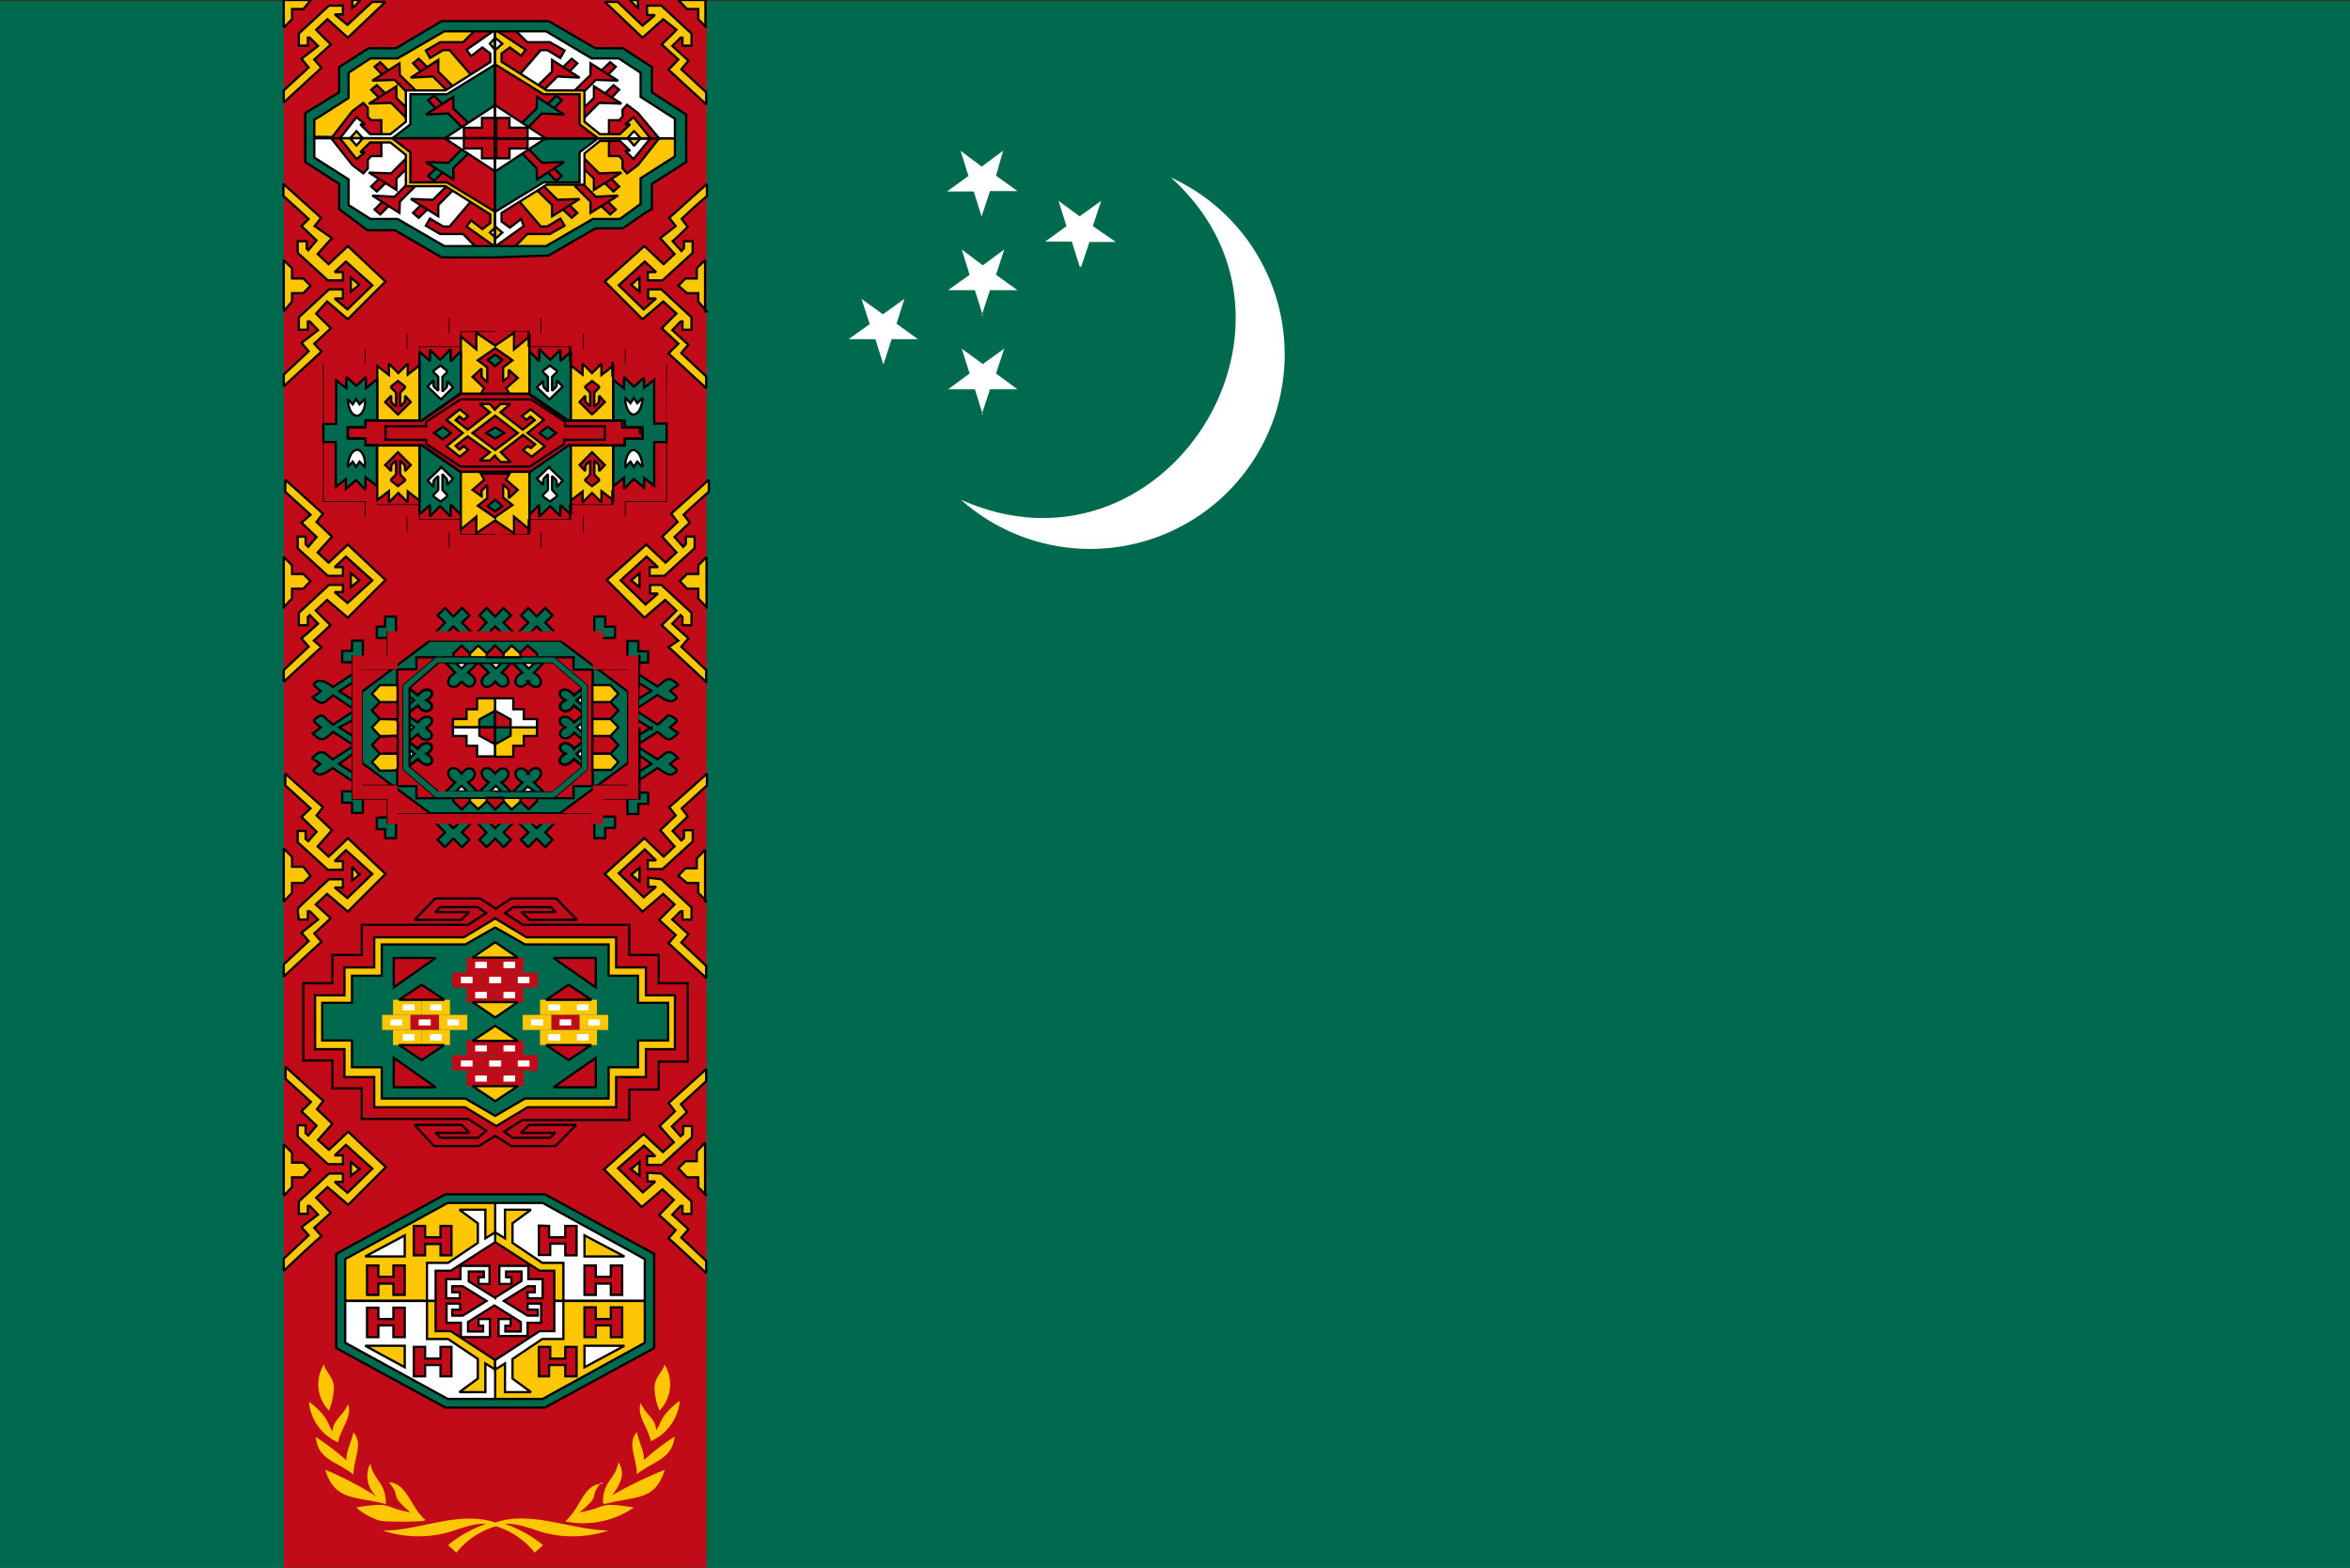 <svg xmlns="http://www.w3.org/2000/svg" width="62.36" height="41.6" viewBox="0 0 62.36 41.6">
  <rect x="0" y="0" width="62.36" height="41.6" fill="#333333" stroke="none"/>
  <defs>
    <style>
      .adb127f7-a39e-434b-9b06-5f3d60c11c07, .b6314539-fc58-4e82-89b5-96035a763001, .b67f8e1c-8a5e-4fbb-9a27-6607102af4e1, .b8fccb6a-ef89-422f-ade4-cb2c9629efb6, .ba4aee47-a26f-4a4d-8d05-1b078bc841fa, .e3f4542e-d4b9-4003-840f-aafceced1f2f, .e90e64d8-cf0e-4145-b438-4ef4771f9e24, .fc5d5144-835e-498f-804b-8d365829e7a3 {
        fill: #006a4e;
      }

      .a0830da3-25a0-49c0-b9e3-6d92c2268ca2, .a13bb95d-d42e-41a1-b03f-adcbe7a7a290, .a150250c-1405-4e01-9fa6-dd488ee3e938, .a2673d99-b829-45b9-a3bf-250a17ab83cc, .a2ae49a2-c945-45c1-8065-911aa86bc23d, .a8377abc-2267-469f-af75-23bce445edb3, .a9543414-12d8-4d07-bb72-dd644dd109ce, .adb127f7-a39e-434b-9b06-5f3d60c11c07, .b061e8ae-7936-4ff7-b5b4-fce7e1202ffd, .b6314539-fc58-4e82-89b5-96035a763001, .b685df61-dd2d-4b87-b392-0ed07d36e042, .b7a3151e-8c6b-4da0-af13-be3c6542e787, .b8fccb6a-ef89-422f-ade4-cb2c9629efb6, .ba4aee47-a26f-4a4d-8d05-1b078bc841fa, .bc0b9165-cd76-493e-9bf4-d18a876cb3b2, .bc590ddb-5f61-42f6-a2d5-a196d4cb36b5, .bd553db2-39d3-433c-8db4-f9553acdf2cb, .e90e64d8-cf0e-4145-b438-4ef4771f9e24, .edd1f4a5-f996-4c84-b308-6b9e1c5711d2, .f8c60bde-7479-4437-aa66-31f1cbb8a9a6, .fc5d5144-835e-498f-804b-8d365829e7a3, .ff6244de-7fbe-44d9-bec8-42126ef12f51 {
        fill-rule: evenodd;
      }

      .a0830da3-25a0-49c0-b9e3-6d92c2268ca2, .a8377abc-2267-469f-af75-23bce445edb3, .ab007da4-24a5-42c0-9e51-496c1230cc01, .b7a3151e-8c6b-4da0-af13-be3c6542e787, .bd553db2-39d3-433c-8db4-f9553acdf2cb {
        fill: #c20b18;
      }

      .a13bb95d-d42e-41a1-b03f-adcbe7a7a290, .a2ae49a2-c945-45c1-8065-911aa86bc23d, .ab57abcc-7f56-481e-8465-7097d467095e, .b061e8ae-7936-4ff7-b5b4-fce7e1202ffd, .b685df61-dd2d-4b87-b392-0ed07d36e042, .edd1f4a5-f996-4c84-b308-6b9e1c5711d2 {
        fill: #ffc703;
      }

      .a0830da3-25a0-49c0-b9e3-6d92c2268ca2, .a150250c-1405-4e01-9fa6-dd488ee3e938, .a2673d99-b829-45b9-a3bf-250a17ab83cc, .a2ae49a2-c945-45c1-8065-911aa86bc23d, .a8377abc-2267-469f-af75-23bce445edb3, .a9543414-12d8-4d07-bb72-dd644dd109ce, .ab57abcc-7f56-481e-8465-7097d467095e, .adb127f7-a39e-434b-9b06-5f3d60c11c07, .b061e8ae-7936-4ff7-b5b4-fce7e1202ffd, .b685df61-dd2d-4b87-b392-0ed07d36e042, .b7a3151e-8c6b-4da0-af13-be3c6542e787, .b8fccb6a-ef89-422f-ade4-cb2c9629efb6, .ba4aee47-a26f-4a4d-8d05-1b078bc841fa, .bc0b9165-cd76-493e-9bf4-d18a876cb3b2, .bc590ddb-5f61-42f6-a2d5-a196d4cb36b5, .e3f4542e-d4b9-4003-840f-aafceced1f2f, .e90e64d8-cf0e-4145-b438-4ef4771f9e24, .edd1f4a5-f996-4c84-b308-6b9e1c5711d2, .f8c60bde-7479-4437-aa66-31f1cbb8a9a6, .fc5d5144-835e-498f-804b-8d365829e7a3 {
        stroke: #000;
        stroke-miterlimit: 2.41;
      }

      .a0830da3-25a0-49c0-b9e3-6d92c2268ca2, .a150250c-1405-4e01-9fa6-dd488ee3e938, .ab57abcc-7f56-481e-8465-7097d467095e, .b685df61-dd2d-4b87-b392-0ed07d36e042, .bc0b9165-cd76-493e-9bf4-d18a876cb3b2, .e3f4542e-d4b9-4003-840f-aafceced1f2f, .e90e64d8-cf0e-4145-b438-4ef4771f9e24 {
        stroke-width: 0.06px;
      }

      .a2673d99-b829-45b9-a3bf-250a17ab83cc, .a9543414-12d8-4d07-bb72-dd644dd109ce, .bc0b9165-cd76-493e-9bf4-d18a876cb3b2, .bc590ddb-5f61-42f6-a2d5-a196d4cb36b5, .f8c60bde-7479-4437-aa66-31f1cbb8a9a6, .ff6244de-7fbe-44d9-bec8-42126ef12f51 {
        fill: #fff;
      }

      .bc590ddb-5f61-42f6-a2d5-a196d4cb36b5 {
        stroke-width: 0.06px;
      }

      .a150250c-1405-4e01-9fa6-dd488ee3e938 {
        fill: none;
      }

      .a2673d99-b829-45b9-a3bf-250a17ab83cc, .b061e8ae-7936-4ff7-b5b4-fce7e1202ffd, .ba4aee47-a26f-4a4d-8d05-1b078bc841fa {
        stroke-width: 0.06px;
      }

      .b8fccb6a-ef89-422f-ade4-cb2c9629efb6, .f8c60bde-7479-4437-aa66-31f1cbb8a9a6 {
        stroke-width: 0.07px;
      }

      .adb127f7-a39e-434b-9b06-5f3d60c11c07 {
        stroke-width: 0.06px;
      }

      .a2ae49a2-c945-45c1-8065-911aa86bc23d, .a8377abc-2267-469f-af75-23bce445edb3, .a9543414-12d8-4d07-bb72-dd644dd109ce, .fc5d5144-835e-498f-804b-8d365829e7a3 {
        stroke-width: 0.06px;
      }

      .b7a3151e-8c6b-4da0-af13-be3c6542e787, .edd1f4a5-f996-4c84-b308-6b9e1c5711d2 {
        stroke-width: 0.06px;
      }
    </style>
  </defs>
  <g id="aaa38469-570a-404d-8572-5b046cc46f97" data-name="Ebene 2">
    <g id="b1d22527-e712-462b-8816-059ccd4596e0" data-name="Layer 3">
      <g>
        <polygon class="b6314539-fc58-4e82-89b5-96035a763001" points="0 0.03 62.36 0.03 62.36 41.6 0 41.6 0 0.03 0 0.03"/>
        <g>
          <g>
            <path class="bd553db2-39d3-433c-8db4-f9553acdf2cb" d="M18.75,0V41.6H7.53V0Z"/>
            <path class="b685df61-dd2d-4b87-b392-0ed07d36e042" d="M13.14,3.67v-3H11.77l-1.24.72H9.81l-.72.41v.68l-.88.61v.54Z"/>
            <polygon class="a0830da3-25a0-49c0-b9e3-6d92c2268ca2" points="8.79 3.67 9.35 2.95 9.64 2.73 9.76 2.86 9.76 3.1 9.85 3.19 10.12 3.19 10.12 3.67 8.79 3.67 8.79 3.67"/>
            <polygon class="a0830da3-25a0-49c0-b9e3-6d92c2268ca2" points="12.51 2 11.93 1.33 11.76 1.33 11.41 1.54 11.3 1.34 11.68 1.12 12.29 1.12 12.65 0.76 13.14 0.76 13.14 1.65 12.51 2 12.51 2"/>
            <g>
              <polygon class="a0830da3-25a0-49c0-b9e3-6d92c2268ca2" points="9.94 1.77 10.17 2.01 10.33 1.89 10.09 1.65 9.94 1.77 9.94 1.77"/>
              <polygon class="a0830da3-25a0-49c0-b9e3-6d92c2268ca2" points="9.85 2.38 10.08 2.62 10.25 2.5 10 2.26 9.85 2.38 9.85 2.38"/>
              <polygon class="a0830da3-25a0-49c0-b9e3-6d92c2268ca2" points="10.96 1.68 11.19 1.92 11.36 1.8 11.11 1.56 10.96 1.68 10.96 1.68"/>
              <polygon class="a0830da3-25a0-49c0-b9e3-6d92c2268ca2" points="10.85 2.5 10.47 2.12 9.88 2.14 10.6 1.68 10.61 1.99 11.01 2.38 10.85 2.5 10.85 2.5"/>
              <polygon class="a0830da3-25a0-49c0-b9e3-6d92c2268ca2" points="10.76 3.11 10.38 2.73 9.79 2.75 10.52 2.29 10.52 2.6 10.93 3 10.76 3.11 10.76 3.11"/>
              <polygon class="a0830da3-25a0-49c0-b9e3-6d92c2268ca2" points="11.87 2.41 11.49 2.03 10.9 2.06 11.63 1.59 11.63 1.9 12.03 2.3 11.87 2.41 11.87 2.41"/>
            </g>
            <polygon class="bc0b9165-cd76-493e-9bf4-d18a876cb3b2" points="9.02 3.67 9.46 3.11 9.69 3.3 9.56 3.3 9.82 3.56 10.36 3.56 10.77 3.23 10.77 2.4 11.82 2.4 13.01 1.65 13.01 1.42 12.8 1.26 12.5 1.49 12.38 1.32 13.14 0.79 13.14 3.67 9.02 3.67 9.02 3.67"/>
            <polygon class="e90e64d8-cf0e-4145-b438-4ef4771f9e24" points="13.14 1.71 13.14 3.67 10.41 3.67 10.89 3.3 10.89 2.5 11.86 2.5 13.14 1.71 13.14 1.71"/>
            <g>
              <polygon class="a0830da3-25a0-49c0-b9e3-6d92c2268ca2" points="11.36 2.66 11.59 2.9 11.76 2.78 11.52 2.54 11.36 2.66 11.36 2.66"/>
              <polygon class="a0830da3-25a0-49c0-b9e3-6d92c2268ca2" points="12.27 3.39 11.9 3.01 11.3 3.04 12.03 2.57 12.03 2.88 12.44 3.27 12.27 3.39 12.27 3.39"/>
              <polygon class="bc0b9165-cd76-493e-9bf4-d18a876cb3b2" points="13.14 2.79 13.14 3.67 11.8 3.67 13.14 2.79 13.14 2.79"/>
              <path class="a0830da3-25a0-49c0-b9e3-6d92c2268ca2" d="M12.79,3.39V3.13h.35v.54h-.83V3.39Z"/>
            </g>
            <path class="b685df61-dd2d-4b87-b392-0ed07d36e042" d="M9.46,3.48l.17.19H9.29l.17-.19Z"/>
            <path class="b685df61-dd2d-4b87-b392-0ed07d36e042" d="M13,1.16,13.14,1v.33L13,1.16Z"/>
            <g>
              <path class="bc0b9165-cd76-493e-9bf4-d18a876cb3b2" d="M13.14,3.67v3H11.77l-1.24-.71H9.81l-.72-.42V4.82l-.88-.61V3.67Z"/>
              <polygon class="a0830da3-25a0-49c0-b9e3-6d92c2268ca2" points="8.79 3.67 9.35 4.38 9.64 4.6 9.76 4.47 9.76 4.24 9.85 4.14 10.12 4.14 10.12 3.67 8.79 3.67 8.79 3.67"/>
              <polygon class="a0830da3-25a0-49c0-b9e3-6d92c2268ca2" points="12.51 5.33 11.93 6.01 11.76 6.01 11.41 5.8 11.3 5.99 11.68 6.21 12.29 6.21 12.65 6.58 13.14 6.58 13.14 5.69 12.51 5.33 12.51 5.33"/>
              <g>
                <polygon class="a0830da3-25a0-49c0-b9e3-6d92c2268ca2" points="9.94 5.56 10.17 5.33 10.33 5.45 10.09 5.69 9.94 5.56 9.94 5.56"/>
                <polygon class="a0830da3-25a0-49c0-b9e3-6d92c2268ca2" points="9.85 4.95 10.08 4.72 10.25 4.84 10 5.08 9.85 4.95 9.85 4.95"/>
                <polygon class="a0830da3-25a0-49c0-b9e3-6d92c2268ca2" points="10.96 5.65 11.19 5.42 11.36 5.54 11.11 5.78 10.96 5.65 10.96 5.65"/>
                <polygon class="a0830da3-25a0-49c0-b9e3-6d92c2268ca2" points="10.85 4.84 10.47 5.22 9.88 5.19 10.6 5.65 10.61 5.35 11.01 4.95 10.85 4.84 10.85 4.84"/>
                <polygon class="a0830da3-25a0-49c0-b9e3-6d92c2268ca2" points="10.76 4.22 10.38 4.6 9.79 4.58 10.52 5.04 10.52 4.74 10.93 4.34 10.76 4.22 10.76 4.22"/>
                <polygon class="a0830da3-25a0-49c0-b9e3-6d92c2268ca2" points="11.87 4.92 11.49 5.3 10.9 5.28 11.63 5.74 11.63 5.44 12.03 5.04 11.87 4.92 11.87 4.92"/>
              </g>
              <polygon class="b685df61-dd2d-4b87-b392-0ed07d36e042" points="9.02 3.67 9.46 4.22 9.69 4.04 9.56 4.04 9.82 3.78 10.36 3.78 10.77 4.11 10.77 4.94 11.82 4.94 13.01 5.69 13.01 5.92 12.8 6.08 12.5 5.85 12.38 6.01 13.14 6.55 13.14 3.67 9.02 3.67 9.02 3.67"/>
              <polygon class="a0830da3-25a0-49c0-b9e3-6d92c2268ca2" points="13.14 5.62 13.14 3.67 10.41 3.67 10.89 4.04 10.89 4.84 11.86 4.84 13.14 5.62 13.14 5.62"/>
              <g>
                <polygon class="e90e64d8-cf0e-4145-b438-4ef4771f9e24" points="11.36 4.67 11.59 4.44 11.76 4.56 11.52 4.8 11.36 4.67 11.36 4.67"/>
                <polygon class="e90e64d8-cf0e-4145-b438-4ef4771f9e24" points="12.27 3.94 11.9 4.32 11.3 4.3 12.03 4.76 12.03 4.46 12.44 4.06 12.27 3.94 12.27 3.94"/>
                <polygon class="bc0b9165-cd76-493e-9bf4-d18a876cb3b2" points="13.14 4.55 13.14 3.67 11.8 3.67 13.14 4.55 13.14 4.55"/>
                <path class="a0830da3-25a0-49c0-b9e3-6d92c2268ca2" d="M12.79,3.94V4.2h.35V3.67h-.83v.27Z"/>
              </g>
              <path class="bc0b9165-cd76-493e-9bf4-d18a876cb3b2" d="M9.46,3.86l.17-.19H9.29l.17.19Z"/>
              <path class="bc0b9165-cd76-493e-9bf4-d18a876cb3b2" d="M13,6.17l.19.17V6L13,6.17Z"/>
            </g>
            <polygon class="b685df61-dd2d-4b87-b392-0ed07d36e042" points="13.14 3.67 13.14 6.63 14.51 6.63 15.75 5.91 16.47 5.91 17.19 5.49 17.19 4.82 18.07 4.21 18.07 3.67 13.14 3.67 13.14 3.67"/>
            <path class="a0830da3-25a0-49c0-b9e3-6d92c2268ca2" d="M17.49,3.67l-.56.71-.29.22-.12-.13V4.24l-.09-.1h-.27V3.67Z"/>
            <polygon class="a0830da3-25a0-49c0-b9e3-6d92c2268ca2" points="13.77 5.33 14.35 6.01 14.52 6.01 14.87 5.8 14.98 5.99 14.59 6.21 13.99 6.21 13.63 6.58 13.14 6.58 13.14 5.69 13.77 5.33 13.77 5.33"/>
            <g>
              <polygon class="a0830da3-25a0-49c0-b9e3-6d92c2268ca2" points="16.34 5.56 16.11 5.33 15.94 5.45 16.19 5.69 16.34 5.56 16.34 5.56"/>
              <polygon class="a0830da3-25a0-49c0-b9e3-6d92c2268ca2" points="16.43 4.95 16.2 4.72 16.03 4.84 16.28 5.08 16.43 4.95 16.43 4.95"/>
              <polygon class="a0830da3-25a0-49c0-b9e3-6d92c2268ca2" points="15.32 5.65 15.09 5.42 14.92 5.54 15.17 5.78 15.32 5.65 15.32 5.65"/>
              <polygon class="a0830da3-25a0-49c0-b9e3-6d92c2268ca2" points="15.43 4.84 15.81 5.22 16.4 5.19 15.67 5.65 15.67 5.35 15.27 4.95 15.43 4.84 15.43 4.84"/>
              <polygon class="a0830da3-25a0-49c0-b9e3-6d92c2268ca2" points="15.52 4.22 15.9 4.6 16.49 4.58 15.76 5.04 15.76 4.74 15.35 4.34 15.52 4.22 15.52 4.22"/>
              <polygon class="a0830da3-25a0-49c0-b9e3-6d92c2268ca2" points="14.41 4.92 14.79 5.3 15.38 5.28 14.65 5.74 14.65 5.44 14.24 5.04 14.41 4.92 14.41 4.92"/>
            </g>
            <path class="bc0b9165-cd76-493e-9bf4-d18a876cb3b2" d="M17.26,3.67l-.45.55L16.59,4h.13l-.27-.26h-.53l-.41.33v.83h-1l-1.2.75v.23l.22.16.3-.23L13.9,6l-.76.54V3.67Z"/>
            <polygon class="e90e64d8-cf0e-4145-b438-4ef4771f9e24" points="13.14 5.62 13.14 3.67 15.87 3.67 15.38 4.04 15.38 4.84 14.42 4.84 13.14 5.62 13.14 5.62"/>
            <g>
              <polygon class="a0830da3-25a0-49c0-b9e3-6d92c2268ca2" points="14.91 4.67 14.68 4.44 14.52 4.56 14.76 4.8 14.91 4.67 14.91 4.67"/>
              <polygon class="a0830da3-25a0-49c0-b9e3-6d92c2268ca2" points="14.01 3.94 14.38 4.32 14.97 4.3 14.25 4.76 14.24 4.46 13.84 4.06 14.01 3.94 14.01 3.94"/>
              <polygon class="bc0b9165-cd76-493e-9bf4-d18a876cb3b2" points="13.14 4.55 13.14 3.67 14.48 3.67 13.14 4.55 13.14 4.55"/>
              <path class="a0830da3-25a0-49c0-b9e3-6d92c2268ca2" d="M14,3.94h-.48V4.2h-.35V3.67H14v.27Z"/>
            </g>
            <path class="b685df61-dd2d-4b87-b392-0ed07d36e042" d="M16.82,3.86a1.54,1.54,0,0,0-.17-.19H17l-.17.19Z"/>
            <path class="b685df61-dd2d-4b87-b392-0ed07d36e042" d="M13.33,6.17l-.19.17V6a1.54,1.54,0,0,0,.19.17Z"/>
            <g>
              <polygon class="bc0b9165-cd76-493e-9bf4-d18a876cb3b2" points="13.14 3.67 13.14 0.71 14.51 0.71 15.75 1.43 16.47 1.43 17.19 1.84 17.19 2.52 18.07 3.13 18.07 3.67 13.14 3.67 13.14 3.67"/>
              <path class="a0830da3-25a0-49c0-b9e3-6d92c2268ca2" d="M17.49,3.67,16.93,3l-.29-.22-.12.13V3.1l-.09.09h-.27v.48Z"/>
              <polygon class="a0830da3-25a0-49c0-b9e3-6d92c2268ca2" points="13.77 2 14.35 1.33 14.52 1.33 14.87 1.54 14.98 1.34 14.59 1.12 13.99 1.12 13.63 0.76 13.14 0.76 13.14 1.65 13.77 2 13.77 2"/>
              <g>
                <polygon class="a0830da3-25a0-49c0-b9e3-6d92c2268ca2" points="16.34 1.77 16.11 2.01 15.94 1.89 16.19 1.65 16.34 1.77 16.34 1.77"/>
                <polygon class="a0830da3-25a0-49c0-b9e3-6d92c2268ca2" points="16.43 2.38 16.2 2.62 16.03 2.5 16.28 2.26 16.43 2.38 16.43 2.38"/>
                <polygon class="a0830da3-25a0-49c0-b9e3-6d92c2268ca2" points="15.32 1.68 15.09 1.92 14.92 1.8 15.17 1.56 15.32 1.68 15.32 1.68"/>
                <polygon class="a0830da3-25a0-49c0-b9e3-6d92c2268ca2" points="15.43 2.5 15.81 2.12 16.4 2.14 15.67 1.68 15.67 1.99 15.27 2.38 15.43 2.5 15.43 2.5"/>
                <polygon class="a0830da3-25a0-49c0-b9e3-6d92c2268ca2" points="15.52 3.11 15.9 2.73 16.49 2.75 15.76 2.29 15.76 2.6 15.35 3 15.52 3.11 15.52 3.11"/>
                <polygon class="a0830da3-25a0-49c0-b9e3-6d92c2268ca2" points="14.41 2.41 14.79 2.03 15.38 2.06 14.65 1.59 14.65 1.9 14.24 2.3 14.41 2.41 14.41 2.41"/>
              </g>
              <path class="b685df61-dd2d-4b87-b392-0ed07d36e042" d="M17.26,3.67l-.45-.56-.22.19h.13l-.27.26h-.53l-.41-.33V2.4h-1l-1.2-.76V1.42l.22-.16.3.22.12-.16L13.14.79V3.67Z"/>
              <polygon class="a0830da3-25a0-49c0-b9e3-6d92c2268ca2" points="13.14 1.71 13.14 3.67 15.87 3.67 15.38 3.3 15.38 2.5 14.42 2.5 13.14 1.71 13.14 1.71"/>
              <g>
                <polygon class="e90e64d8-cf0e-4145-b438-4ef4771f9e24" points="14.91 2.66 14.68 2.9 14.52 2.78 14.76 2.54 14.91 2.66 14.91 2.66"/>
                <polygon class="e90e64d8-cf0e-4145-b438-4ef4771f9e24" points="14.01 3.39 14.38 3.01 14.97 3.04 14.25 2.57 14.24 2.88 13.84 3.27 14.01 3.39 14.01 3.39"/>
                <polygon class="bc0b9165-cd76-493e-9bf4-d18a876cb3b2" points="13.14 2.79 13.14 3.67 14.48 3.67 13.14 2.79 13.14 2.79"/>
                <path class="a0830da3-25a0-49c0-b9e3-6d92c2268ca2" d="M14,3.39h-.48V3.13h-.35v.54H14V3.39Z"/>
              </g>
              <path class="bc0b9165-cd76-493e-9bf4-d18a876cb3b2" d="M16.82,3.48l-.17.19H17l-.17-.19Z"/>
              <path class="bc0b9165-cd76-493e-9bf4-d18a876cb3b2" d="M13.33,1.16,13.14,1v.33l.19-.17Z"/>
            </g>
            <path class="e3f4542e-d4b9-4003-840f-aafceced1f2f" d="M13.14.83H11.79l-1.24.72H9.83l-.58.38V2.6c-.1.06-.8.52-.91.58v1l.91.58v.68l.58.37h.72l1.24.72h2.7l1.24-.72h.72L17,5.41V4.73l.91-.58v-1c-.11-.06-.81-.52-.91-.58V1.93l-.58-.38h-.72L14.49.83Zm0,6H11.72l-1.24-.72H9.75L9,5.55V4.88l-.9-.58V3L9,2.45V1.78l.78-.5h.73L11.72.56h2.84l1.24.72h.73l.77.5v.67l.91.59V4.3l-.91.58v.67c-.06,0-.7.46-.77.51H15.8l-1.24.72Z"/>
            <path class="b685df61-dd2d-4b87-b392-0ed07d36e042" d="M13.14,9.17l-.5-.34v.44l-.41-.34v1.52h1.82V8.93l-.41.34V8.83l-.5.34Z"/>
            <polygon class="e90e64d8-cf0e-4145-b438-4ef4771f9e24" points="11.13 9.33 11.13 11.16 11.19 11.16 12.23 10.45 12.23 9.32 11.96 9.59 11.96 9.26 11.68 9.55 11.41 9.28 11.41 9.58 11.13 9.33 11.13 9.33"/>
            <polygon class="b685df61-dd2d-4b87-b392-0ed07d36e042" points="10.01 9.71 10.01 11.16 11.13 11.16 11.13 9.7 10.82 9.94 10.82 9.65 10.57 9.9 10.32 9.65 10.32 9.95 10.01 9.71 10.01 9.71"/>
            <path class="e90e64d8-cf0e-4145-b438-4ef4771f9e24" d="M8.58,11.49v-.24h.34V10.09l.27.21V10l.27.24L9.71,10v.3l.3-.24v1.09H9.7v.18H9.23v.3H9.7v.18H10v1.09l-.3-.24V13l-.25-.26-.27.23v-.26l-.27.21V11.73H8.58v-.24Z"/>
            <path class="bc590ddb-5f61-42f6-a2d5-a196d4cb36b5" d="M9.68,10.59l-.14.14-.09-.14-.09.14-.13-.14c0,.14.06.41.22.44S9.72,10.78,9.68,10.59Z"/>
            <path class="a0830da3-25a0-49c0-b9e3-6d92c2268ca2" d="M10.56,11l.34-.33-.15-.17c0,.21,0,.14-.13.29v-.37c.17-.2.2-.1-.06-.31-.25.21-.23.11-.05.31v.37c-.16-.15-.12-.08-.13-.29l-.16.17.34.33Z"/>
            <path class="bc0b9165-cd76-493e-9bf4-d18a876cb3b2" d="M11.69,10.61l.33-.33-.15-.17c0,.2,0,.14-.13.28V10s.14-.15.15-.14l-.2-.16c-.26.2-.23.11-.06.3v.37c-.16-.15-.12-.08-.13-.28l-.15.17.34.33Z"/>
            <path d="M8.57,11.49V9.66H9.68V9.27h1.11V8.85h1.12V8.44h1.23v0H11.93v.41H10.81v.42H9.7v.39H8.59v1.81Z"/>
            <path d="M13.14,8.81h-.9v.4h-1.1V9.6H10V10H8.93v.13h0V10H10v-.4h1.12V9.19h1.1v-.4h.92v0Z"/>
            <polygon class="e90e64d8-cf0e-4145-b438-4ef4771f9e24" points="11.97 11.49 11.75 11.32 11.52 11.49 11.75 11.66 11.97 11.49 11.97 11.49"/>
            <polygon class="e90e64d8-cf0e-4145-b438-4ef4771f9e24" points="11.13 13.65 11.13 11.82 11.19 11.82 12.23 12.53 12.23 13.66 11.96 13.39 11.96 13.71 11.68 13.43 11.41 13.7 11.41 13.4 11.13 13.65 11.13 13.65"/>
            <polygon class="b685df61-dd2d-4b87-b392-0ed07d36e042" points="10.01 13.27 10.01 11.82 11.13 11.82 11.13 13.28 10.82 13.04 10.82 13.33 10.57 13.08 10.32 13.33 10.32 13.03 10.01 13.27 10.01 13.27"/>
            <path class="e90e64d8-cf0e-4145-b438-4ef4771f9e24" d="M17.69,11.49v.24h-.33v1.16l-.27-.21v.26l-.27-.23-.26.26v-.3l-.29.24V11.82h.31v-.18h.47v-.3h-.47v-.18h-.31V10.07l.29.24V10l.26.26.27-.24v.27l.27-.21v1.16h.33v.24Z"/>
            <path class="bc590ddb-5f61-42f6-a2d5-a196d4cb36b5" d="M9.68,12.39l-.14-.14-.09.14-.09-.14-.13.14c0-.14.06-.41.22-.45S9.72,12.2,9.68,12.39Z"/>
            <path class="a0830da3-25a0-49c0-b9e3-6d92c2268ca2" d="M10.56,12l.34.34-.15.16c0-.2,0-.13-.13-.28v.37c.17.2.2.1-.06.31-.25-.21-.23-.11-.05-.31v-.37c-.16.15-.12.08-.13.28l-.16-.16.34-.34Z"/>
            <path class="bc0b9165-cd76-493e-9bf4-d18a876cb3b2" d="M11.69,12.37l.33.33-.15.17c0-.2,0-.14-.13-.29V13c.17.2.2.11-.05.31-.26-.2-.23-.11-.06-.31v-.37c-.16.15-.12.09-.13.29l-.15-.17.34-.33Z"/>
            <path d="M8.57,11.49v1.83H9.68v.39h1.11v.42h1.12v.41h1.23v0H11.93v-.41H10.81v-.42H9.7V13.3H8.59V11.49Z"/>
            <path d="M13.14,14.17h-.9v-.4h-1.1v-.39H10V13H8.93v-.13h0V13H10v.4h1.12v.39h1.1v.4h.92v0Z"/>
            <polygon class="e90e64d8-cf0e-4145-b438-4ef4771f9e24" points="15.15 9.33 15.15 11.16 15.09 11.16 14.05 10.45 14.05 9.32 14.31 9.59 14.31 9.26 14.6 9.55 14.87 9.28 14.87 9.58 15.15 9.33 15.15 9.33"/>
            <polygon class="b685df61-dd2d-4b87-b392-0ed07d36e042" points="16.27 9.71 16.27 11.16 15.15 11.16 15.15 9.7 15.46 9.94 15.46 9.65 15.71 9.9 15.96 9.65 15.96 9.95 16.27 9.71 16.27 9.71"/>
            <path class="bc590ddb-5f61-42f6-a2d5-a196d4cb36b5" d="M16.82,11c-.16,0-.25-.3-.22-.44l.13.14.09-.14.09.14.14-.14c0,.14-.06.41-.23.44Z"/>
            <path class="a0830da3-25a0-49c0-b9e3-6d92c2268ca2" d="M15.71,11l-.33-.33.15-.17c0,.21,0,.14.13.29v-.37c-.17-.2-.2-.1.05-.31.26.21.23.11.06.31v.37c.16-.15.11-.08.13-.29l.15.17-.34.33Z"/>
            <path class="bc0b9165-cd76-493e-9bf4-d18a876cb3b2" d="M14.59,10.61l-.34-.33.16-.17c0,.2,0,.13.13.28V10c-.18-.19-.2-.1.05-.3.26.2.23.11.06.3v.37c.16-.15.11-.08.13-.28l.15.17-.34.33Z"/>
            <path d="M17.7,9.66H16.6V9.27H15.49V8.85H14.36V8.44H13.14v0h1.2v.41h1.13v.42h1.11v.39h1.1v1.81S17.7,9.69,17.7,9.66Z"/>
            <path d="M14,8.81v.4h1.1V9.6h1.12V10h1.09v.13h0V10H16.28v-.4H15.16V9.19h-1.1v-.4h-.92v0Z"/>
            <path class="a0830da3-25a0-49c0-b9e3-6d92c2268ca2" d="M13.14,9.24l.46.32-.25.19v.36L13.5,10V9.81l.24.22-.31.27.09.15h-.76l.09-.15L12.54,10l.24-.22V10l.15.15V9.75l-.25-.19.46-.32Z"/>
            <path class="a150250c-1405-4e01-9fa6-dd488ee3e938" d="M14.06,12.38l.91-.6v-.11h1.08v-.36H15v-.12l-.91-.59H12.22l-.91.59v.12H10.23v.36h1.08v.11l.91.6Z"/>
            <path class="a150250c-1405-4e01-9fa6-dd488ee3e938" d="M17.05,11.49v.15h-.47v.18H15.09l-1,.7H12.22l-1-.7H9.7v-.18H9.23v-.3H9.7v-.18h1.49l1-.71h1.83l1,.71h1.49v.18h.47v.15Z"/>
            <path class="b685df61-dd2d-4b87-b392-0ed07d36e042" d="M13.14,13.81l.5.34v-.44l.41.34V12.52H12.23v1.53l.41-.34v.44l.5-.34Z"/>
            <polygon class="e90e64d8-cf0e-4145-b438-4ef4771f9e24" points="15.15 13.65 15.15 11.82 15.09 11.82 14.05 12.53 14.05 13.66 14.31 13.39 14.31 13.71 14.6 13.43 14.87 13.7 14.87 13.4 15.15 13.65 15.15 13.65"/>
            <path class="a0830da3-25a0-49c0-b9e3-6d92c2268ca2" d="M13.14,13.74l-.46-.32.25-.2v-.35l-.15.15v.15L12.54,13l.31-.27-.09-.16h.76l-.09.16.31.27-.24.22V13l-.15-.15v.35l.25.2-.46.32Z"/>
            <polygon class="b685df61-dd2d-4b87-b392-0ed07d36e042" points="16.27 13.27 16.27 11.82 15.15 11.82 15.15 13.28 15.46 13.04 15.46 13.33 15.71 13.08 15.96 13.33 15.96 13.03 16.27 13.27 16.27 13.27"/>
            <path class="bc590ddb-5f61-42f6-a2d5-a196d4cb36b5" d="M16.82,11.94c-.16,0-.25.31-.22.45l.13-.14.09.14.09-.14.14.14c0-.14-.06-.41-.23-.45Z"/>
            <path class="a0830da3-25a0-49c0-b9e3-6d92c2268ca2" d="M15.71,12l-.33.34.15.16c0-.2,0-.13.13-.28v.37c-.17.2-.2.1.05.31.26-.21.23-.11.06-.31v-.37c.16.15.11.08.13.28l.15-.16L15.71,12Z"/>
            <path class="bc0b9165-cd76-493e-9bf4-d18a876cb3b2" d="M14.59,12.37l-.34.33.16.17c0-.2,0-.14.13-.29V13c-.18.2-.2.11.05.31.26-.2.23-.11.06-.31v-.37c.16.15.11.09.13.29l.15-.17-.34-.33Z"/>
            <path d="M17.7,11.49v1.83H16.6v.39H15.49v.42H14.36v.41H13.14v0h1.2v-.41h1.13v-.42h1.11V13.3h1.1V11.49Z"/>
            <path d="M14,14.17v-.4h1.1v-.39h1.12V13h1.09v-.13h0V13H16.28v.4H15.16v.39h-1.1v.4h-.92v0Z"/>
            <polygon class="e90e64d8-cf0e-4145-b438-4ef4771f9e24" points="13.14 13.26 13.33 13.43 13.14 13.57 12.94 13.43 13.14 13.26 13.14 13.26"/>
            <polygon class="e90e64d8-cf0e-4145-b438-4ef4771f9e24" points="13.14 11.64 13.38 11.49 13.14 11.34 12.9 11.49 13.14 11.64 13.14 11.64"/>
            <path class="b685df61-dd2d-4b87-b392-0ed07d36e042" d="M13.14,12.11l.15.15h.26L13.29,12l.59-.46.32.25-.11.1L14,11.84l-.12.1.23.18.35-.28L14,11.49l.43-.35-.35-.28-.23.18.12.1.11-.09.11.1-.32.25-.59-.46.26-.22h-.26l-.15.15L13,10.72h-.27l.27.22-.59.46-.32-.25.1-.1.12.09.11-.1-.22-.18-.35.28.43.35-.43.35.35.28.22-.18-.11-.1-.12.09-.1-.1.32-.25L13,12l-.27.22H13l.15-.15Zm.6-.62-.6.45-.6-.45.6-.46.6.46Z"/>
            <polygon class="e90e64d8-cf0e-4145-b438-4ef4771f9e24" points="14.31 11.49 14.53 11.66 14.76 11.49 14.53 11.32 14.31 11.49 14.31 11.49"/>
            <g>
              <polygon class="b061e8ae-7936-4ff7-b5b4-fce7e1202ffd" points="12.02 19.3 12.02 19.08 12.38 19.08 12.38 18.82 12.66 18.82 12.66 18.53 13.14 18.53 13.14 19.3 12.02 19.3 12.02 19.3"/>
              <g>
                <path class="ba4aee47-a26f-4a4d-8d05-1b078bc841fa" d="M12.25,18.08c-.24.35-.57,0-.17-.23l-.26-.26h.86l-.26.26s.29.14.15.31-.32-.08-.32-.08Z"/>
                <path class="a2673d99-b829-45b9-a3bf-250a17ab83cc" d="M12.09,17.59l.16.15.15-.15Z"/>
              </g>
              <path class="b8fccb6a-ef89-422f-ade4-cb2c9629efb6" d="M11.32,18.58c.35-.19,0-.45-.23-.13l-.26-.21v.69l.26-.21c.19.32.58.05.23-.14Z"/>
              <path class="f8c60bde-7479-4437-aa66-31f1cbb8a9a6" d="M10.83,18.46l.15.12-.15.13v-.25Z"/>
              <path class="adb127f7-a39e-434b-9b06-5f3d60c11c07" d="M11.41,17,9.6,18.36v1.88l1.81,1.34h3.45l1.81-1.34V18.36L14.86,17Zm-.87,2.27V17.76h.51v-.32h4.17v.33h.51v3.09h-.51v.32H11.05v-.32h-.51V19.3Z"/>
              <path class="a2ae49a2-c945-45c1-8065-911aa86bc23d" d="M10.55,19.53h-.47l-.21-.23.21-.22C10.65,19.08,10.55,19,10.55,19.53Z"/>
              <path class="b7a3151e-8c6b-4da0-af13-be3c6542e787" d="M10.55,18.63h-.47l-.21.22.21.23C10.65,19.08,10.55,19.19,10.55,18.63Z"/>
              <path class="edd1f4a5-f996-4c84-b308-6b9e1c5711d2" d="M10.55,18.18v.45h-.47l-.21-.22.21-.23Z"/>
              <polygon class="a0830da3-25a0-49c0-b9e3-6d92c2268ca2" points="12.03 17.44 12.03 17.34 12.25 17.13 12.47 17.34 12.47 17.44 12.03 17.44 12.03 17.44"/>
              <path class="b685df61-dd2d-4b87-b392-0ed07d36e042" d="M12.92,17.44v-.1l-.23-.21-.22.21v.1Z"/>
              <polygon class="ba4aee47-a26f-4a4d-8d05-1b078bc841fa" points="12.03 16.36 12.26 16.13 12.46 16.33 12.26 16.52 12.54 16.81 12.22 16.81 12.03 16.62 11.85 16.81 11.53 16.81 11.81 16.52 11.61 16.33 11.81 16.13 12.03 16.36 12.03 16.36"/>
              <path class="ba4aee47-a26f-4a4d-8d05-1b078bc841fa" d="M10.51,16.93v-.57h-.29v.27H10v.3Z"/>
              <path class="ba4aee47-a26f-4a4d-8d05-1b078bc841fa" d="M9.63,17.58V17H9.34v.27H9.08v.3Z"/>
              <path class="ba4aee47-a26f-4a4d-8d05-1b078bc841fa" d="M9,18.34l.38.24v.23l-.54-.36c-.19.15-.26.28-.44.14s-.11-.08-.05-.12l.16-.13c-.23-.19-.21-.18-.11-.25s.25,0,.44.14l.54-.36v.23L9,18.34Z"/>
              <polygon class="ba4aee47-a26f-4a4d-8d05-1b078bc841fa" points="13.14 16.36 13.36 16.13 13.56 16.33 13.36 16.52 13.65 16.81 13.32 16.81 13.14 16.62 12.96 16.81 12.63 16.81 12.91 16.52 12.72 16.33 12.91 16.13 13.14 16.36 13.14 16.36"/>
              <path class="fc5d5144-835e-498f-804b-8d365829e7a3" d="M13.14,19.3v-.44l-.42.23v.21Z"/>
              <polygon class="a2673d99-b829-45b9-a3bf-250a17ab83cc" points="12.02 19.3 12.02 19.53 12.38 19.53 12.38 19.79 12.66 19.79 12.66 20.07 13.14 20.07 13.14 19.3 12.02 19.3 12.02 19.3"/>
              <path class="ba4aee47-a26f-4a4d-8d05-1b078bc841fa" d="M12.25,20.53c-.24-.35-.57,0-.17.23l-.26.26h.86l-.26-.26c.39-.19.06-.58-.17-.23Z"/>
              <path class="a2673d99-b829-45b9-a3bf-250a17ab83cc" d="M12.09,21l.16-.15.15.15Z"/>
              <path class="b8fccb6a-ef89-422f-ade4-cb2c9629efb6" d="M11.32,20c.35.2,0,.46-.23.14l-.26.21v-.69l.26.21c.19-.32.58-.06.23.13Z"/>
              <path class="f8c60bde-7479-4437-aa66-31f1cbb8a9a6" d="M10.83,20.15,11,20l-.15-.12v.25Z"/>
              <path class="b7a3151e-8c6b-4da0-af13-be3c6542e787" d="M10.55,20h-.47l-.21-.23.21-.22C10.65,19.53,10.55,19.41,10.55,20Z"/>
              <path class="edd1f4a5-f996-4c84-b308-6b9e1c5711d2" d="M10.55,20h-.47l-.21.22.21.23C10.65,20.43,10.55,20.54,10.55,20Z"/>
              <polygon class="a0830da3-25a0-49c0-b9e3-6d92c2268ca2" points="12.03 21.17 12.03 21.26 12.25 21.48 12.47 21.27 12.47 21.17 12.03 21.17 12.03 21.17"/>
              <path class="b685df61-dd2d-4b87-b392-0ed07d36e042" d="M12.92,21.17v.09l-.23.21-.22-.2v-.1Z"/>
              <polygon class="ba4aee47-a26f-4a4d-8d05-1b078bc841fa" points="12.03 22.25 12.26 22.48 12.46 22.28 12.26 22.09 12.54 21.8 12.22 21.8 12.03 21.98 11.85 21.8 11.53 21.8 11.81 22.09 11.61 22.28 11.81 22.48 12.03 22.25 12.03 22.25"/>
              <path class="ba4aee47-a26f-4a4d-8d05-1b078bc841fa" d="M10.51,21.67v.57h-.29V22H10v-.3Z"/>
              <path class="ba4aee47-a26f-4a4d-8d05-1b078bc841fa" d="M9.63,21v.57H9.34v-.27H9.08V21Z"/>
              <path class="ba4aee47-a26f-4a4d-8d05-1b078bc841fa" d="M9,20.27,9.37,20V19.8l-.54.35c-.19-.14-.26-.28-.44-.13s-.12.06.11.25c-.23.19-.21.17-.11.25s.25,0,.44-.14l.54.36v-.23L9,20.27Z"/>
              <path class="a8377abc-2267-469f-af75-23bce445edb3" d="M13.14,19.3v.45l-.42-.23V19.3Z"/>
              <path class="b061e8ae-7936-4ff7-b5b4-fce7e1202ffd" d="M14.25,19.3v.23H13.9v.26h-.28v.29h-.48V19.3Z"/>
              <path class="ba4aee47-a26f-4a4d-8d05-1b078bc841fa" d="M14,20.53c.24-.35.57,0,.17.23l.26.26H13.6l.26-.26c-.39-.19-.07-.58.17-.23Z"/>
              <path class="a2673d99-b829-45b9-a3bf-250a17ab83cc" d="M14.19,21,14,20.87l-.15.15Z"/>
              <path class="fc5d5144-835e-498f-804b-8d365829e7a3" d="M15,19.3c-.35-.19,0-.45.23-.13l.26-.21v.69l-.26-.21c-.19.32-.58.06-.23-.14Z"/>
              <path class="a9543414-12d8-4d07-bb72-dd644dd109ce" d="M15.45,19.18l-.15.12.15.13v-.25Z"/>
              <path class="b8fccb6a-ef89-422f-ade4-cb2c9629efb6" d="M15,20c-.35.2,0,.46.23.14l.26.21v-.69l-.26.21c-.19-.32-.58-.06-.23.13Z"/>
              <path class="f8c60bde-7479-4437-aa66-31f1cbb8a9a6" d="M15.45,20.15,15.3,20l.15-.12v.25Z"/>
              <path class="b7a3151e-8c6b-4da0-af13-be3c6542e787" d="M16.2,19.53h-.48V20h.48l.21-.23-.21-.22Z"/>
              <path class="edd1f4a5-f996-4c84-b308-6b9e1c5711d2" d="M16.2,20.43h-.48V20h.48l.21.22-.21.23Z"/>
              <path class="a0830da3-25a0-49c0-b9e3-6d92c2268ca2" d="M14.25,21.17v.09l-.22.21-.22-.2v-.1Z"/>
              <polygon class="b685df61-dd2d-4b87-b392-0ed07d36e042" points="13.36 21.17 13.36 21.26 13.58 21.48 13.81 21.27 13.81 21.17 13.36 21.17 13.36 21.17"/>
              <polygon class="ba4aee47-a26f-4a4d-8d05-1b078bc841fa" points="14.24 22.25 14.02 22.48 13.82 22.28 14.02 22.09 13.73 21.8 14.06 21.8 14.24 21.98 14.43 21.8 14.75 21.8 14.47 22.09 14.66 22.28 14.47 22.48 14.24 22.25 14.24 22.25"/>
              <polygon class="ba4aee47-a26f-4a4d-8d05-1b078bc841fa" points="16.32 21.67 15.77 21.67 15.77 22.24 16.06 22.24 16.06 21.97 16.32 21.97 16.32 21.67 16.32 21.67"/>
              <polygon class="ba4aee47-a26f-4a4d-8d05-1b078bc841fa" points="17.2 21.03 16.65 21.03 16.65 21.6 16.94 21.6 16.94 21.33 17.2 21.33 17.2 21.03 17.2 21.03"/>
              <path class="ba4aee47-a26f-4a4d-8d05-1b078bc841fa" d="M17.29,19.3l-.39.24v.23l.55-.35c.19.14.26.28.44.13s.12-.06-.11-.25c.23-.19.21-.17.11-.25s-.18-.09-.23,0l-.21.18-.55-.36v.23l.39.24Z"/>
              <path class="ba4aee47-a26f-4a4d-8d05-1b078bc841fa" d="M17.29,20.27,16.9,20V19.8l.55.35c.19-.14.26-.28.44-.13s.11.08.05.12l-.16.13c.23.19.21.17.11.25s-.25,0-.44-.14l-.55.36v-.23l.39-.24Z"/>
              <g>
                <path class="ba4aee47-a26f-4a4d-8d05-1b078bc841fa" d="M13.14,20.53c-.24-.35-.57,0-.17.23l-.26.26h.86l-.26-.26c.39-.19.07-.58-.17-.23Z"/>
                <path class="a2673d99-b829-45b9-a3bf-250a17ab83cc" d="M13,21l.16-.15.15.15Z"/>
              </g>
              <polygon class="fc5d5144-835e-498f-804b-8d365829e7a3" points="13.14 19.3 13.14 19.75 13.55 19.52 13.55 19.3 13.14 19.3 13.14 19.3"/>
              <g>
                <path class="fc5d5144-835e-498f-804b-8d365829e7a3" d="M11.32,19.3c.35-.19,0-.45-.23-.13L10.83,19v.69l.26-.21c.19.32.58.06.23-.14Z"/>
                <path class="a9543414-12d8-4d07-bb72-dd644dd109ce" d="M10.83,19.18l.15.12-.15.13v-.25Z"/>
              </g>
              <path class="a2673d99-b829-45b9-a3bf-250a17ab83cc" d="M14.25,19.3v-.22H13.9v-.26h-.28v-.29h-.48v.77Z"/>
              <path class="ba4aee47-a26f-4a4d-8d05-1b078bc841fa" d="M14,18.08c.24.35.57,0,.17-.23l.26-.26H13.6l.26.26c-.39.19-.07.58.17.23Z"/>
              <path class="a2673d99-b829-45b9-a3bf-250a17ab83cc" d="M14.19,17.59l-.16.15-.15-.15Z"/>
              <path class="b8fccb6a-ef89-422f-ade4-cb2c9629efb6" d="M15,18.58c-.35-.19,0-.45.23-.13l.26-.21v.69l-.26-.21c-.19.32-.58.05-.23-.14Z"/>
              <path class="f8c60bde-7479-4437-aa66-31f1cbb8a9a6" d="M15.45,18.46l-.15.12.15.13v-.25Z"/>
              <g>
                <path class="ba4aee47-a26f-4a4d-8d05-1b078bc841fa" d="M13.14,18.08c-.24.35-.57,0-.17-.23l-.26-.26h.86l-.26.26c.39.19.07.58-.17.23Z"/>
                <path class="a2673d99-b829-45b9-a3bf-250a17ab83cc" d="M13,17.59l.16.15.15-.15Z"/>
              </g>
              <path class="b7a3151e-8c6b-4da0-af13-be3c6542e787" d="M16.2,19.08h-.48v-.45h.48l.21.22-.21.23Z"/>
              <path class="edd1f4a5-f996-4c84-b308-6b9e1c5711d2" d="M16.2,18.18h-.48v.45h.48l.21-.22-.21-.23Z"/>
              <path class="a0830da3-25a0-49c0-b9e3-6d92c2268ca2" d="M14.25,17.44v-.1L14,17.13l-.22.21v.1Z"/>
              <path class="b67f8e1c-8a5e-4fbb-9a27-6607102af4e1" d="M13.14,21H11.62l-.77-.66v-2.1l.77-.66h1.52v-.15H11.56l-.87.74v2.25l.87.74h1.58V21Zm1.52,0,.77-.66v-2.1l-.77-.66H13.14v-.15h1.58l.87.74v2.25l-.87.74H13.14V21Z"/>
              <polygon class="b685df61-dd2d-4b87-b392-0ed07d36e042" points="13.36 17.44 13.36 17.34 13.58 17.13 13.81 17.34 13.81 17.44 13.36 17.44 13.36 17.44"/>
              <polygon class="ba4aee47-a26f-4a4d-8d05-1b078bc841fa" points="13.14 22.25 13.36 22.48 13.56 22.28 13.36 22.09 13.65 21.8 13.32 21.8 13.14 21.98 12.96 21.8 12.63 21.8 12.91 22.09 12.72 22.28 12.91 22.48 13.14 22.25 13.14 22.25"/>
              <polygon class="ba4aee47-a26f-4a4d-8d05-1b078bc841fa" points="14.24 16.36 14.02 16.13 13.82 16.33 14.02 16.52 13.73 16.81 14.06 16.81 14.24 16.62 14.43 16.81 14.75 16.81 14.47 16.52 14.66 16.33 14.47 16.13 14.24 16.36 14.24 16.36"/>
              <polygon class="ba4aee47-a26f-4a4d-8d05-1b078bc841fa" points="16.32 16.93 15.77 16.93 15.77 16.36 16.06 16.36 16.06 16.63 16.32 16.63 16.32 16.93 16.32 16.93"/>
              <polygon class="ba4aee47-a26f-4a4d-8d05-1b078bc841fa" points="17.2 17.58 16.65 17.58 16.65 17.01 16.94 17.01 16.94 17.28 17.2 17.28 17.2 17.58 17.2 17.58"/>
              <polygon class="a8377abc-2267-469f-af75-23bce445edb3" points="13.14 19.3 13.14 18.86 13.55 19.09 13.55 19.3 13.14 19.3 13.14 19.3"/>
              <g>
                <path class="ab007da4-24a5-42c0-9e51-496c1230cc01" d="M13.14,21.59h2.59v-.76h.94V19.3h.27v1.91H16v.65H13.14v-.27Z"/>
                <path d="M13.14,21.58h2.58v-.76h.94V19.3h0v1.54h-.94v.76h-2.6v0ZM17,19.3v1.92H16v.65H13.14v0H16V21.2h.94V19.3Z"/>
              </g>
              <path class="ba4aee47-a26f-4a4d-8d05-1b078bc841fa" d="M17.29,18.33l-.39-.24v-.23l.55.36c.19-.15.26-.28.44-.14s.12.06-.11.25c.23.19.21.18.11.25s-.25,0-.44-.14l-.55.36v-.23l.39-.24Z"/>
              <g>
                <path class="ab007da4-24a5-42c0-9e51-496c1230cc01" d="M15.73,17v.76h.94V19.3h.27V17.4H16v-.65H13.14V17Z"/>
                <path d="M15.72,17v.76h.94V19.3h0V17.77h-.94V17h-2.6v0Zm1.23.36H16v-.65H13.14v0H16v.65h.94V19.3S17,17.42,17,17.39Z"/>
              </g>
              <path class="a2ae49a2-c945-45c1-8065-911aa86bc23d" d="M16.2,19.53h-.48v-.45h.48l.21.22-.21.23Z"/>
              <polygon class="a0830da3-25a0-49c0-b9e3-6d92c2268ca2" points="12.92 21.17 12.92 21.26 13.14 21.48 13.36 21.27 13.36 21.17 12.92 21.17 12.92 21.17"/>
              <polygon class="a0830da3-25a0-49c0-b9e3-6d92c2268ca2" points="12.92 17.44 12.92 17.34 13.14 17.13 13.36 17.34 13.36 17.44 12.92 17.44 12.92 17.44"/>
              <path d="M14.66,21l.76-.65V18.26l-.76-.66h-3l-.76.66v2.09l.76.65Zm-3.82-1.7V18.25s.77-.66.78-.67h1.52v-.13H11.57l-.87.74v2.23l.87.74h1.57V21H11.62l-.78-.66V19.3Zm-.16,0V18.18l.88-.75h3.16l.88.75v2.25l-.88.75H11.56l-.88-.75V19.3Zm4.76,0v1.06l-.78.66H13.14v.14h1.57l.87-.74V18.19l-.87-.74H13.14v.13h1.52s.78.66.78.67V19.3Z"/>
              <path class="ba4aee47-a26f-4a4d-8d05-1b078bc841fa" d="M9,19.3l.38.24v.23l-.54-.35c-.19.15-.26.28-.44.13s-.11-.07-.05-.12l.16-.13c-.23-.19-.21-.17-.11-.25s.18-.09.23,0l.21.18.54-.36v.23L9,19.3Z"/>
              <g>
                <path class="ab007da4-24a5-42c0-9e51-496c1230cc01" d="M13.14,21.59H10.55v-.76H9.61V19.3H9.34v1.91h.93v.65h2.87v-.27Z"/>
                <path d="M13.14,21.58H10.56v-.76H9.62V19.3h0v1.54h.94v.76h2.6v0ZM9.33,19.3v1.92h.93v.65h2.88v0H10.28V21.2H9.35V19.3Z"/>
              </g>
              <g>
                <path class="ab007da4-24a5-42c0-9e51-496c1230cc01" d="M13.14,17H10.55v.76H9.61V19.3H9.34V17.4h.93v-.65h2.87V17Z"/>
                <path d="M13.14,17H10.56v.76H9.62V19.3h0V17.77h.94V17h2.6v0ZM9.33,19.3V17.39h.93v-.65h2.88v0H10.28v.65H9.35V19.3Z"/>
              </g>
            </g>
            <polygon class="e90e64d8-cf0e-4145-b438-4ef4771f9e24" points="13.14 9.72 12.94 9.55 13.14 9.41 13.33 9.55 13.14 9.72 13.14 9.72"/>
            <g>
              <path class="a150250c-1405-4e01-9fa6-dd488ee3e938" d="M13.14,24.12l.43-.28h1.19l.55.57H14.06l-.22-.21h.91l-.13-.13h-1l-.22.16.48.31h2.82v.8h.78v.75h.77v2.08h-.77v.74h-.78v.81H13.86l-.48.31.22.16h1l.13-.13h-.91l.22-.21h1.25l-.55.56H13.57l-.43-.27-.43.27H11.52L11,29.85h1.25l.21.21h-.9l.13.13h1L12.9,30l-.48-.31H9.6v-.81H8.82v-.74H8.05V26.09h.77v-.75H9.6v-.8h2.82l.48-.31-.22-.16h-1l-.13.13h.9l-.21.21H11l.55-.57h1.19l.43.28Z"/>
              <path class="b685df61-dd2d-4b87-b392-0ed07d36e042" d="M13.14,24.37l.83.5h2.38v.8h.79v.74h.77v1.43h-.77v.74h-.79v.8H14l-.83.5-.83-.5H9.93v-.8H9.14v-.74H8.36V26.41h.78v-.74h.79v-.8h2.38l.83-.5Z"/>
              <path class="e90e64d8-cf0e-4145-b438-4ef4771f9e24" d="M13.14,24.61l.79.45h2.22v.83h.78v.72h.8v1h-.8v.71h-.78v.83H13.93l-.79.46-.79-.46H10.13v-.83H9.34v-.71H8.55v-1h.79v-.72h.79v-.83h2.22l.79-.45Z"/>
              <g>
                <g>
                  <g>
                    <path class="bd553db2-39d3-433c-8db4-f9553acdf2cb" d="M13.14,27.62V28h-.76v-.4Z"/>
                    <path class="ff6244de-7fbe-44d9-bec8-42126ef12f51" d="M12.92,27.74v.16h-.31v-.16Z"/>
                  </g>
                  <g>
                    <polygon class="bd553db2-39d3-433c-8db4-f9553acdf2cb" points="13.89 27.62 13.14 27.62 13.14 28.02 13.89 28.02 13.89 27.62 13.89 27.62"/>
                    <polygon class="ff6244de-7fbe-44d9-bec8-42126ef12f51" points="13.67 27.74 13.36 27.74 13.36 27.9 13.67 27.9 13.67 27.74 13.67 27.74"/>
                  </g>
                  <g>
                    <polygon class="bd553db2-39d3-433c-8db4-f9553acdf2cb" points="13.52 28.42 12.76 28.42 12.76 28.02 13.52 28.02 13.52 28.42 13.52 28.42"/>
                    <polygon class="ff6244de-7fbe-44d9-bec8-42126ef12f51" points="13.3 28.3 12.98 28.3 12.98 28.14 13.3 28.14 13.3 28.3 13.3 28.3"/>
                  </g>
                  <g>
                    <path class="bd553db2-39d3-433c-8db4-f9553acdf2cb" d="M12.76,28.42V28H12v.4Z"/>
                    <path class="ff6244de-7fbe-44d9-bec8-42126ef12f51" d="M12.54,28.3v-.16h-.31v.16Z"/>
                  </g>
                  <g>
                    <path class="bd553db2-39d3-433c-8db4-f9553acdf2cb" d="M14.27,28.42V28h-.75v.4Z"/>
                    <path class="ff6244de-7fbe-44d9-bec8-42126ef12f51" d="M14.05,28.3v-.16h-.31v.16Z"/>
                  </g>
                  <g>
                    <polygon class="bd553db2-39d3-433c-8db4-f9553acdf2cb" points="13.89 28.42 13.14 28.42 13.14 28.82 13.89 28.82 13.89 28.42 13.89 28.42"/>
                    <polygon class="ff6244de-7fbe-44d9-bec8-42126ef12f51" points="13.67 28.54 13.36 28.54 13.36 28.7 13.67 28.7 13.67 28.54 13.67 28.54"/>
                  </g>
                  <g>
                    <polygon class="bd553db2-39d3-433c-8db4-f9553acdf2cb" points="13.14 28.42 12.38 28.42 12.38 28.82 13.14 28.82 13.14 28.42 13.14 28.42"/>
                    <polygon class="ff6244de-7fbe-44d9-bec8-42126ef12f51" points="12.92 28.54 12.61 28.54 12.61 28.7 12.92 28.7 12.92 28.54 12.92 28.54"/>
                  </g>
                  <path class="b685df61-dd2d-4b87-b392-0ed07d36e042" d="M13.14,27.22l.6.4h-1.2l.6-.4Z"/>
                  <path class="b685df61-dd2d-4b87-b392-0ed07d36e042" d="M13.14,29.22l.6-.4h-1.2l.6.4Z"/>
                </g>
                <g>
                  <g>
                    <path class="bd553db2-39d3-433c-8db4-f9553acdf2cb" d="M13.14,25.41v.4h-.76v-.4Z"/>
                    <path class="ff6244de-7fbe-44d9-bec8-42126ef12f51" d="M12.92,25.52v.17h-.31v-.17Z"/>
                  </g>
                  <g>
                    <polygon class="bd553db2-39d3-433c-8db4-f9553acdf2cb" points="13.89 25.41 13.14 25.41 13.14 25.8 13.89 25.8 13.89 25.41 13.89 25.41"/>
                    <polygon class="ff6244de-7fbe-44d9-bec8-42126ef12f51" points="13.67 25.52 13.36 25.52 13.36 25.69 13.67 25.69 13.67 25.52 13.67 25.52"/>
                  </g>
                  <g>
                    <polygon class="bd553db2-39d3-433c-8db4-f9553acdf2cb" points="13.52 26.2 12.76 26.2 12.76 25.8 13.52 25.8 13.52 26.2 13.52 26.2"/>
                    <polygon class="ff6244de-7fbe-44d9-bec8-42126ef12f51" points="13.3 26.09 12.98 26.09 12.98 25.92 13.3 25.92 13.3 26.09 13.3 26.09"/>
                  </g>
                  <g>
                    <path class="bd553db2-39d3-433c-8db4-f9553acdf2cb" d="M12.76,26.2v-.39H12v.39Z"/>
                    <path class="ff6244de-7fbe-44d9-bec8-42126ef12f51" d="M12.54,26.09v-.17h-.31v.17Z"/>
                  </g>
                  <g>
                    <path class="bd553db2-39d3-433c-8db4-f9553acdf2cb" d="M14.27,26.2v-.39h-.75v.39Z"/>
                    <path class="ff6244de-7fbe-44d9-bec8-42126ef12f51" d="M14.05,26.09v-.17h-.31v.17Z"/>
                  </g>
                  <g>
                    <polygon class="bd553db2-39d3-433c-8db4-f9553acdf2cb" points="13.89 26.2 13.14 26.2 13.14 26.6 13.89 26.6 13.89 26.2 13.89 26.2"/>
                    <polygon class="ff6244de-7fbe-44d9-bec8-42126ef12f51" points="13.67 26.32 13.36 26.32 13.36 26.49 13.67 26.49 13.67 26.32 13.67 26.32"/>
                  </g>
                  <g>
                    <polygon class="bd553db2-39d3-433c-8db4-f9553acdf2cb" points="13.14 26.2 12.38 26.2 12.38 26.6 13.14 26.6 13.14 26.2 13.14 26.2"/>
                    <polygon class="ff6244de-7fbe-44d9-bec8-42126ef12f51" points="12.92 26.32 12.61 26.32 12.61 26.49 12.92 26.49 12.92 26.32 12.92 26.32"/>
                  </g>
                  <path class="b685df61-dd2d-4b87-b392-0ed07d36e042" d="M13.14,25l.6.41h-1.2l.6-.41Z"/>
                  <path class="b685df61-dd2d-4b87-b392-0ed07d36e042" d="M13.14,27l.6-.41h-1.2l.6.41Z"/>
                </g>
                <g>
                  <g>
                    <g>
                      <path class="a13bb95d-d42e-41a1-b03f-adcbe7a7a290" d="M15.09,26.53v.4h-.76v-.4Z"/>
                      <path class="ff6244de-7fbe-44d9-bec8-42126ef12f51" d="M14.87,26.65v.16h-.32v-.16Z"/>
                    </g>
                    <g>
                      <polygon class="a13bb95d-d42e-41a1-b03f-adcbe7a7a290" points="15.84 26.53 15.09 26.53 15.09 26.93 15.84 26.93 15.84 26.53 15.84 26.53"/>
                      <polygon class="ff6244de-7fbe-44d9-bec8-42126ef12f51" points="15.62 26.65 15.31 26.65 15.31 26.81 15.62 26.81 15.62 26.65 15.62 26.65"/>
                    </g>
                    <g>
                      <polygon class="bd553db2-39d3-433c-8db4-f9553acdf2cb" points="15.38 27.33 14.63 27.33 14.63 26.93 15.38 26.93 15.38 27.33 15.38 27.33"/>
                      <polygon class="ff6244de-7fbe-44d9-bec8-42126ef12f51" points="15.16 27.21 14.85 27.21 14.85 27.05 15.16 27.05 15.16 27.21 15.16 27.21"/>
                    </g>
                    <g>
                      <path class="a13bb95d-d42e-41a1-b03f-adcbe7a7a290" d="M14.63,27.33v-.4h-.76v.4Z"/>
                      <path class="ff6244de-7fbe-44d9-bec8-42126ef12f51" d="M14.41,27.21v-.16h-.32v.16Z"/>
                    </g>
                    <g>
                      <path class="a13bb95d-d42e-41a1-b03f-adcbe7a7a290" d="M16.14,27.33v-.4h-.76v.4Z"/>
                      <path class="ff6244de-7fbe-44d9-bec8-42126ef12f51" d="M15.92,27.21v-.16h-.31v.16Z"/>
                    </g>
                    <g>
                      <polygon class="a13bb95d-d42e-41a1-b03f-adcbe7a7a290" points="15.84 27.33 15.09 27.33 15.09 27.73 15.84 27.73 15.84 27.33 15.84 27.33"/>
                      <polygon class="ff6244de-7fbe-44d9-bec8-42126ef12f51" points="15.62 27.44 15.31 27.44 15.31 27.61 15.62 27.61 15.62 27.44 15.62 27.44"/>
                    </g>
                    <g>
                      <polygon class="a13bb95d-d42e-41a1-b03f-adcbe7a7a290" points="15.09 27.33 14.33 27.33 14.33 27.73 15.09 27.73 15.09 27.33 15.09 27.33"/>
                      <polygon class="ff6244de-7fbe-44d9-bec8-42126ef12f51" points="14.87 27.44 14.55 27.44 14.55 27.61 14.87 27.61 14.87 27.44 14.87 27.44"/>
                    </g>
                    <path class="a0830da3-25a0-49c0-b9e3-6d92c2268ca2" d="M15.09,26.13l.6.4h-1.2l.6-.4Z"/>
                    <path class="a0830da3-25a0-49c0-b9e3-6d92c2268ca2" d="M15.09,28.13l.6-.4h-1.2l.6.4Z"/>
                  </g>
                  <g>
                    <g>
                      <polygon class="a13bb95d-d42e-41a1-b03f-adcbe7a7a290" points="11.94 26.53 11.19 26.53 11.19 26.93 11.94 26.93 11.94 26.53 11.94 26.53"/>
                      <polygon class="ff6244de-7fbe-44d9-bec8-42126ef12f51" points="11.72 26.65 11.41 26.65 11.41 26.81 11.72 26.81 11.72 26.65 11.72 26.65"/>
                    </g>
                    <g>
                      <path class="a13bb95d-d42e-41a1-b03f-adcbe7a7a290" d="M11.19,26.53v.4h-.76v-.4Z"/>
                      <path class="ff6244de-7fbe-44d9-bec8-42126ef12f51" d="M11,26.65v.16h-.31v-.16Z"/>
                    </g>
                    <g>
                      <path class="bd553db2-39d3-433c-8db4-f9553acdf2cb" d="M11.65,27.33v-.4h-.76v.4Z"/>
                      <path class="ff6244de-7fbe-44d9-bec8-42126ef12f51" d="M11.43,27.21v-.16h-.32v.16Z"/>
                    </g>
                    <g>
                      <polygon class="a13bb95d-d42e-41a1-b03f-adcbe7a7a290" points="12.4 27.33 11.65 27.33 11.65 26.93 12.4 26.93 12.4 27.33 12.4 27.33"/>
                      <polygon class="ff6244de-7fbe-44d9-bec8-42126ef12f51" points="12.18 27.21 11.87 27.21 11.87 27.05 12.18 27.05 12.18 27.21 12.18 27.21"/>
                    </g>
                    <g>
                      <polygon class="a13bb95d-d42e-41a1-b03f-adcbe7a7a290" points="10.89 27.33 10.14 27.33 10.14 26.93 10.89 26.93 10.89 27.33 10.89 27.33"/>
                      <polygon class="ff6244de-7fbe-44d9-bec8-42126ef12f51" points="10.67 27.21 10.36 27.21 10.36 27.05 10.67 27.05 10.67 27.21 10.67 27.21"/>
                    </g>
                    <g>
                      <path class="a13bb95d-d42e-41a1-b03f-adcbe7a7a290" d="M11.19,27.33v.4h-.76v-.4Z"/>
                      <path class="ff6244de-7fbe-44d9-bec8-42126ef12f51" d="M11,27.44v.17h-.31v-.17Z"/>
                    </g>
                    <g>
                      <path class="a13bb95d-d42e-41a1-b03f-adcbe7a7a290" d="M11.94,27.33v.4h-.75v-.4Z"/>
                      <path class="ff6244de-7fbe-44d9-bec8-42126ef12f51" d="M11.72,27.44v.17h-.31v-.17Z"/>
                    </g>
                    <path class="a0830da3-25a0-49c0-b9e3-6d92c2268ca2" d="M11.19,26.13l-.6.4h1.2l-.6-.4Z"/>
                    <path class="a0830da3-25a0-49c0-b9e3-6d92c2268ca2" d="M11.19,28.13l-.6-.4h1.2l-.6.4Z"/>
                  </g>
                </g>
                <polygon class="a0830da3-25a0-49c0-b9e3-6d92c2268ca2" points="10.45 25.42 10.45 26.2 11.56 25.42 10.45 25.42 10.45 25.42"/>
                <polygon class="a0830da3-25a0-49c0-b9e3-6d92c2268ca2" points="10.45 28.85 10.45 28.07 11.56 28.85 10.45 28.85 10.45 28.85"/>
                <path class="a0830da3-25a0-49c0-b9e3-6d92c2268ca2" d="M15.81,25.42v.78l-1.12-.78Z"/>
                <path class="a0830da3-25a0-49c0-b9e3-6d92c2268ca2" d="M15.81,28.85v-.78l-1.12.78Z"/>
              </g>
            </g>
            <g>
              <path class="e90e64d8-cf0e-4145-b438-4ef4771f9e24" d="M14.46,31.69l2.9,1.58v2.5l-2.9,1.58H11.82l-2.9-1.58v-2.5l2.9-1.58Z"/>
              <g>
                <polygon class="bc0b9165-cd76-493e-9bf4-d18a876cb3b2" points="13.14 34.52 13.14 31.92 14.4 31.92 17.11 33.41 17.11 34.52 13.14 34.52 13.14 34.52"/>
                <path class="b685df61-dd2d-4b87-b392-0ed07d36e042" d="M13.14,34.52v-2.6H11.88L9.16,33.41v1.11Z"/>
                <polygon class="b685df61-dd2d-4b87-b392-0ed07d36e042" points="13.14 34.52 13.14 37.12 14.4 37.12 17.11 35.63 17.11 34.52 13.14 34.52 13.14 34.52"/>
                <path class="bc0b9165-cd76-493e-9bf4-d18a876cb3b2" d="M13.14,34.52v2.6H11.88L9.16,35.63V34.52Z"/>
              </g>
              <g>
                <path class="bd553db2-39d3-433c-8db4-f9553acdf2cb" d="M13.14,32.85l1.21.76h.44v1.82h-.44l-1.21.76-1.21-.76h-.44V33.61h.44l1.21-.76Z"/>
                <path class="bc0b9165-cd76-493e-9bf4-d18a876cb3b2" d="M13.14,34.43l.7-.44v-.25h-.41v.15h.14v.18h-.32v-.48s.77,0,.77,0v.35h.38v.51H14v-.16h.19v-.16H14l-.63.39.63.39h.27v-.16H14v-.16h.36v.51H14v.35s-.77,0-.77,0V35h.32v.18h-.14v.15h.41v-.25l-.7-.44-.7.44v.25h.4v-.15H12.7V35H13v.48s-.77,0-.77,0V35.1h-.38v-.51h.36v.16H12v.16h.28l.63-.39-.63-.39H12v.16h.2v.16h-.36v-.51h.38v-.35s.77,0,.77,0v.48H12.7v-.18h.14v-.15h-.4V34l.7.44Z"/>
                <g>
                  <polygon class="b685df61-dd2d-4b87-b392-0ed07d36e042" points="13.14 32.96 14.32 33.72 14.71 33.72 14.71 34.52 14.95 34.52 14.95 33.51 14.39 33.51 13.6 32.98 13.6 32.46 14.09 32.1 13.4 32.1 13.4 32.86 13.14 32.7 13.14 32.96 13.14 32.96"/>
                  <polygon class="bc0b9165-cd76-493e-9bf4-d18a876cb3b2" points="13.14 32.96 11.96 33.72 11.56 33.72 11.56 34.52 11.33 34.52 11.33 33.51 11.89 33.51 12.68 32.98 12.68 32.46 12.19 32.1 12.88 32.1 12.88 32.86 13.14 32.7 13.14 32.96 13.14 32.96"/>
                  <polygon class="b685df61-dd2d-4b87-b392-0ed07d36e042" points="13.14 36.09 11.96 35.32 11.56 35.32 11.56 34.52 11.33 34.52 11.33 35.53 11.89 35.53 12.68 36.06 12.68 36.58 12.19 36.94 12.88 36.94 12.88 36.18 13.14 36.34 13.14 36.09 13.14 36.09"/>
                  <polygon class="bc0b9165-cd76-493e-9bf4-d18a876cb3b2" points="13.14 36.09 14.32 35.32 14.71 35.32 14.71 34.52 14.95 34.52 14.95 35.53 14.39 35.53 13.6 36.06 13.6 36.58 14.09 36.94 13.4 36.94 13.4 36.18 13.14 36.34 13.14 36.09 13.14 36.09"/>
                </g>
                <path class="a0830da3-25a0-49c0-b9e3-6d92c2268ca2" d="M14.57,32.53v.3H15v-.3h.3v.78H15V33h-.4v.3h-.3v-.78Z"/>
                <path class="a0830da3-25a0-49c0-b9e3-6d92c2268ca2" d="M15.81,33.58v.3h.4v-.3h.3v.78h-.3v-.3h-.4v.3h-.3v-.78Z"/>
                <polygon class="b685df61-dd2d-4b87-b392-0ed07d36e042" points="15.51 32.78 15.51 33.34 16.57 33.34 15.51 32.78 15.51 32.78"/>
                <path class="a0830da3-25a0-49c0-b9e3-6d92c2268ca2" d="M14.57,36.52v-.3H15v.3h.3v-.78H15v.31h-.4v-.31h-.3v.78Z"/>
                <path class="a0830da3-25a0-49c0-b9e3-6d92c2268ca2" d="M15.81,35.48v-.31h.4v.31h.3v-.79h-.3V35h-.4v-.31h-.3v.79Z"/>
                <polygon class="bc0b9165-cd76-493e-9bf4-d18a876cb3b2" points="15.51 36.28 15.51 35.71 16.57 35.71 15.51 36.28 15.51 36.28"/>
                <polygon class="a0830da3-25a0-49c0-b9e3-6d92c2268ca2" points="11.98 36.52 11.69 36.52 11.69 36.22 11.28 36.22 11.28 36.52 10.98 36.52 10.98 35.74 11.28 35.74 11.28 36.05 11.69 36.05 11.69 35.74 11.98 35.74 11.98 36.52 11.98 36.52"/>
                <polygon class="a0830da3-25a0-49c0-b9e3-6d92c2268ca2" points="10.74 35.48 10.44 35.48 10.44 35.17 10.04 35.17 10.04 35.48 9.74 35.48 9.74 34.7 10.04 34.7 10.04 35 10.44 35 10.44 34.7 10.74 34.7 10.74 35.48 10.74 35.48"/>
                <polygon class="b685df61-dd2d-4b87-b392-0ed07d36e042" points="10.74 36.28 10.74 35.71 9.69 35.71 10.74 36.28 10.74 36.28"/>
                <polygon class="a0830da3-25a0-49c0-b9e3-6d92c2268ca2" points="11.98 32.53 11.69 32.53 11.69 32.83 11.28 32.83 11.28 32.53 10.98 32.53 10.98 33.31 11.28 33.31 11.28 33.01 11.69 33.01 11.69 33.31 11.98 33.31 11.98 32.53 11.98 32.53"/>
                <polygon class="a0830da3-25a0-49c0-b9e3-6d92c2268ca2" points="10.74 33.58 10.44 33.58 10.44 33.88 10.04 33.88 10.04 33.58 9.74 33.58 9.74 34.36 10.04 34.36 10.04 34.06 10.44 34.06 10.44 34.36 10.74 34.36 10.74 33.58 10.74 33.58"/>
                <polygon class="bc0b9165-cd76-493e-9bf4-d18a876cb3b2" points="10.74 32.78 10.74 33.34 9.69 33.34 10.74 32.78 10.74 32.78"/>
              </g>
            </g>
            <g>
              <g>
                <path class="ab57abcc-7f56-481e-8465-7097d467095e" d="M17.55,31.14l.8.74v.33h-.24V32l-.05,0-.22.23.43.39-.19.22.66.62v.32c-.14-.13-.86-.81-1-.92l.19-.22-.44-.4.39-.4-.3-.28-.55.47-1-1,1.05-.94.51.48.29-.26-.38-.43.41-.39-.17-.22,1-.9v.32l-.67.61.16.21-.4.38.23.26.07-.06v-.21h.23a2.91,2.91,0,0,1,0,.3l-.8.73h-.39v-.23h.22l-.3-.28L16.4,31l.66.64.33-.29h-.21v-.23Zm1.2.59-.22-.23v-.26h-.3L18,31l.19-.19h.3v-.26l.22-.23v1.37Zm-2-.71.22-.19v.37L16.71,31Z"/>
                <path class="ab57abcc-7f56-481e-8465-7097d467095e" d="M17.55,23.33l.8.75v.32h-.24v-.22l-.05,0-.22.22.43.39-.19.22.66.62v.32l-1-.92.19-.22-.44-.4L17.9,24l-.3-.28-.55.47-1-1,1.05-.95.51.49.29-.27-.38-.43.41-.39-.17-.22,1-.89v.31l-.67.61.16.21c-.1.11-.27.26-.4.39l.23.25.07-.06v-.21h.23a2.91,2.91,0,0,1,0,.3l-.8.73h-.39v-.23h.22l-.3-.29-.69.63.66.64.33-.28h-.21v-.24Zm1.2.59-.22-.23v-.26h-.3L18,23.24l.19-.2h.3v-.26l.22-.23v1.37Zm-2-.71.22-.18v.36l-.22-.18Z"/>
                <path class="ab57abcc-7f56-481e-8465-7097d467095e" d="M17.55,15.52l.8.74v.33h-.24v-.22l-.05-.05-.22.23.43.39-.19.22.66.62v.31c-.14-.12-.86-.8-1-.92L18,17l-.44-.41c.12-.12.26-.25.39-.39l-.3-.28-.55.47-1-1,1.05-.94.51.48.29-.27-.38-.42.41-.39-.17-.22,1-.9v.32c-.22.19-.53.47-.67.61a1.7,1.7,0,0,1,.16.21l-.4.38.23.26.07-.07v-.2h.23a3,3,0,0,1,0,.31l-.8.73h-.39v-.23h.22l-.3-.28-.69.63.66.64.33-.29h-.21v-.23Zm1.2.59-.22-.23v-.26h-.3l-.19-.2.19-.19h.3V15l.22-.22v1.37Zm-2-.71.22-.19v.37l-.22-.18Z"/>
                <path class="ab57abcc-7f56-481e-8465-7097d467095e" d="M17.55,7.68l.8.74c0,.08,0,.25,0,.33h-.24V8.53l-.05,0-.22.23.43.39a1.75,1.75,0,0,0-.19.22l.66.62v.31l-1-.92L18,9.12l-.44-.41.39-.39L17.6,8l-.55.47-1-1,1.05-.94.51.48.29-.27-.38-.42L17.93,6l-.17-.22,1-.9v.32c-.22.19-.53.47-.67.61l.16.21c-.11.11-.27.27-.4.38l.23.26.07-.07V6.4h.23c0,.09,0,.23,0,.31l-.8.73h-.39V7.22h.22l-.3-.28-.69.63.66.64.33-.29h-.21V7.68Zm1.2.58L18.53,8V7.78h-.3L18,7.58l.19-.19h.3V7.12l.22-.22V8.26Zm-2-.7a2,2,0,0,1,.22-.19v.37l-.22-.18Z"/>
                <path class="ab57abcc-7f56-481e-8465-7097d467095e" d="M17.55.15l.8.74c0,.08,0,.25,0,.32h-.24V1l-.05,0-.22.22.43.39-.19.23.66.61v.32l-1-.92L18,1.58l-.44-.4c.12-.12.26-.25.39-.39L17.6.51,17.05,1l-1-.95h.34l.66.63.33-.28h-.21V.15Zm1.2.58L18.53.51V.24h-.3L18,0h.72v.7ZM16.93,0V.21C16.79.1,16.84.13,16.72,0Z"/>
              </g>
              <g>
                <path class="ab57abcc-7f56-481e-8465-7097d467095e" d="M9.1,31.14H8.73l-.8.74c0,.08,0,.25,0,.33h.24V32l.05,0,.22.23L8,32.56l.19.22-.66.62v.32c.14-.13.86-.81,1-.92l-.19-.22.44-.4-.39-.4.3-.28.55.47,1-1-1-.94-.51.48-.29-.26.38-.43-.41-.39.17-.22c-.24-.21-.72-.64-1-.9v.32l.67.61L8,29.49l.4.38-.22.26-.07-.06v-.21H7.9v.3l.8.73H9.1v-.23H8.88l.3-.28.7.63-.66.64-.34-.29H9.1v-.23Zm-1.57.59.22-.23v-.26h.3l.19-.2-.19-.19h-.3v-.26l-.22-.23v1.37Zm2-.71-.22-.19v.37L9.57,31Z"/>
                <path class="ab57abcc-7f56-481e-8465-7097d467095e" d="M9.1,23.33H8.73s-.74.68-.8.75,0,.24,0,.32h.24v-.22l.05,0,.22.22L8,24.75l.19.22-.66.62v.32l1-.92-.19-.22c.44-.41.44-.4.44-.4L8.38,24l.3-.28.55.47,1-1-1-.95c-.11.12-.38.37-.51.49l-.29-.27.38-.43-.41-.39.17-.22-1-.89v.31l.67.61L8,21.68l.4.39-.22.25-.07-.06v-.21H7.9v.3l.8.73H9.1v-.23H8.88l.3-.29.7.63-.66.64-.34-.28H9.1v-.24Zm-1.57.59.22-.23v-.26h.3l.19-.19L8.05,23h-.3v-.26l-.22-.23v1.37Zm2-.71L9.35,23v.36l.22-.18Z"/>
                <path class="ab57abcc-7f56-481e-8465-7097d467095e" d="M9.1,15.52H8.73l-.8.74c0,.07,0,.24,0,.33h.24v-.22l.05-.05.22.23L8,16.94l.19.22-.66.62v.31l1-.92L8.33,17l.44-.41-.39-.39.3-.28.55.47,1-1-1-.94-.51.48-.29-.27.38-.42-.41-.39.17-.22-1-.9v.32l.67.61L8,13.87l.4.38-.22.26-.07-.07v-.2H7.9v.31l.8.73H9.1v-.23H8.88l.3-.28.7.63L9.22,16l-.34-.29H9.1v-.23Zm-1.57.59.22-.23v-.26h.3l.19-.2-.19-.19h-.3V15l-.22-.22v1.37Zm2-.71a2,2,0,0,0-.22-.19v.37l.22-.18Z"/>
                <path class="ab57abcc-7f56-481e-8465-7097d467095e" d="M9.1,7.68H8.73l-.8.74c0,.08,0,.24,0,.33h.24V8.53l.05,0,.22.23L8,9.1l.19.22-.66.62v.31l1-.92-.19-.21.44-.41c-.12-.12-.25-.24-.39-.39L8.68,8l.55.47,1-1-1-.94-.51.48-.29-.27c.38-.43.38-.42.38-.42L8.35,6l.17-.22-1-.9v.32l.67.61L8,6l.4.38-.22.26L8.14,6.6V6.4H7.9v.31l.8.73H9.1V7.22H8.88l.3-.28.7.63-.66.64-.34-.29H9.1V7.68Zm-1.57.58L7.75,8V7.78h.3l.19-.2-.19-.19h-.3V7.12L7.53,6.9V8.26Zm2-.7a2,2,0,0,0-.22-.19v.37l.22-.18Z"/>
                <path class="ab57abcc-7f56-481e-8465-7097d467095e" d="M9.1.15H8.73l-.8.74c0,.07,0,.24,0,.32h.24V1l.05,0,.22.22L8,1.56l.19.23-.66.61v.32l1-.92-.19-.22.44-.4c-.12-.12-.25-.24-.39-.39l.3-.28L9.23,1l1-.95H9.88L9.22.66,8.88.38H9.1V.15ZM7.53.73,7.75.51V.24h.3L8.25,0H7.53v.7ZM9.35,0V.21C9.49.1,9.44.13,9.56,0Z"/>
              </g>
            </g>
            <path class="a13bb95d-d42e-41a1-b03f-adcbe7a7a290" d="M14.19,41.2l.22-.2a3.3,3.3,0,0,0-1-.56s.19-.06.83.17a3,3,0,0,0,1.91,0c-.95,0-2.07-.54-3-.21-1-.33-2.08.24-3,.21a3,3,0,0,0,1.91,0c.64-.23.83-.17.83-.17a3.16,3.16,0,0,0-1,.56l.22.2a2.08,2.08,0,0,1,1.05-.7A2.07,2.07,0,0,1,14.19,41.2Zm-5.59-5c0,.15.26.34.26.63a1.86,1.86,0,0,1-.13.6,1,1,0,0,1-.13-1.23Zm.64,1.07c.11.32-.2.64-.27,1a1.28,1.28,0,0,1-.77-1.07,1.86,1.86,0,0,1,.37.34c.16.19.16.33.26.44,0-.3.28-.41.41-.73Zm.14.74c.27.3,0,.69,0,1.12-.44-.36-.94-.38-1-1a6.66,6.66,0,0,1,.81.62c0-.27.13-.46.2-.79Zm.86,1.9c0-.6-.33-.61-.41-1.08a.73.73,0,0,0,.16.88A8.79,8.79,0,0,0,8.63,39c.26.83.76.69,1.61.91Zm1,.45a8.67,8.67,0,0,1-1.13,0A1.75,1.75,0,0,1,9.45,40c1-.16.69,0,1.44.13-.61-.52-.2-.35-.57-.8C10.82,39.37,10.89,40,11.29,40.33Zm6.39-4.16c0,.15-.27.34-.26.63a1.63,1.63,0,0,0,.13.6,1,1,0,0,0,.13-1.23ZM17,37.24c-.11.32.2.64.27,1a1.3,1.3,0,0,0,.77-1.07,1.86,1.86,0,0,0-.37.34c-.16.19-.16.33-.26.44,0-.3-.28-.41-.41-.73ZM16.9,38c-.27.3,0,.69,0,1.12.44-.36.94-.39,1-1a6.66,6.66,0,0,0-.81.62c0-.27-.14-.46-.2-.79ZM16,39.88c0-.6.32-.6.41-1.08a.53.53,0,0,1,.07.46,1.43,1.43,0,0,1-.24.42A11.27,11.27,0,0,1,17.64,39c-.25.83-.76.69-1.6.91ZM16,39.37c-.52,0-.56.6-1,1A2.36,2.36,0,0,0,16.82,40c-1-.16-.68,0-1.44.13.62-.51.21-.36.58-.8Z"/>
          </g>
          <path class="ff6244de-7fbe-44d9-bec8-42126ef12f51" d="M31.07,4.71a5.16,5.16,0,1,1-5.57,8.55c5.37,2.4,9.88-4.67,5.57-8.55ZM28.69,7.08l.22-.66h.7L29,6l.22-.67-.57.41-.56-.41.21.67-.56.41h.7l.21.66Zm-5.25,2.6L23.66,9h.7l-.57-.41L24,7.93l-.57.41-.57-.41.22.67L22.52,9h.71l.21.67ZM26.05,11l.22-.67H27l-.57-.42.22-.66-.57.41-.56-.41.21.66-.57.42h.71l.21.67Zm0-5.26.22-.67H27l-.57-.41L26.62,4l-.57.42L25.49,4l.21.67-.57.41h.71l.21.67Zm0,2.63.22-.67H27l-.57-.41.22-.67-.57.42-.56-.42.21.67-.57.41h.71l.21.67Z"/>
        </g>
      </g>
    </g>
  </g>
</svg>
